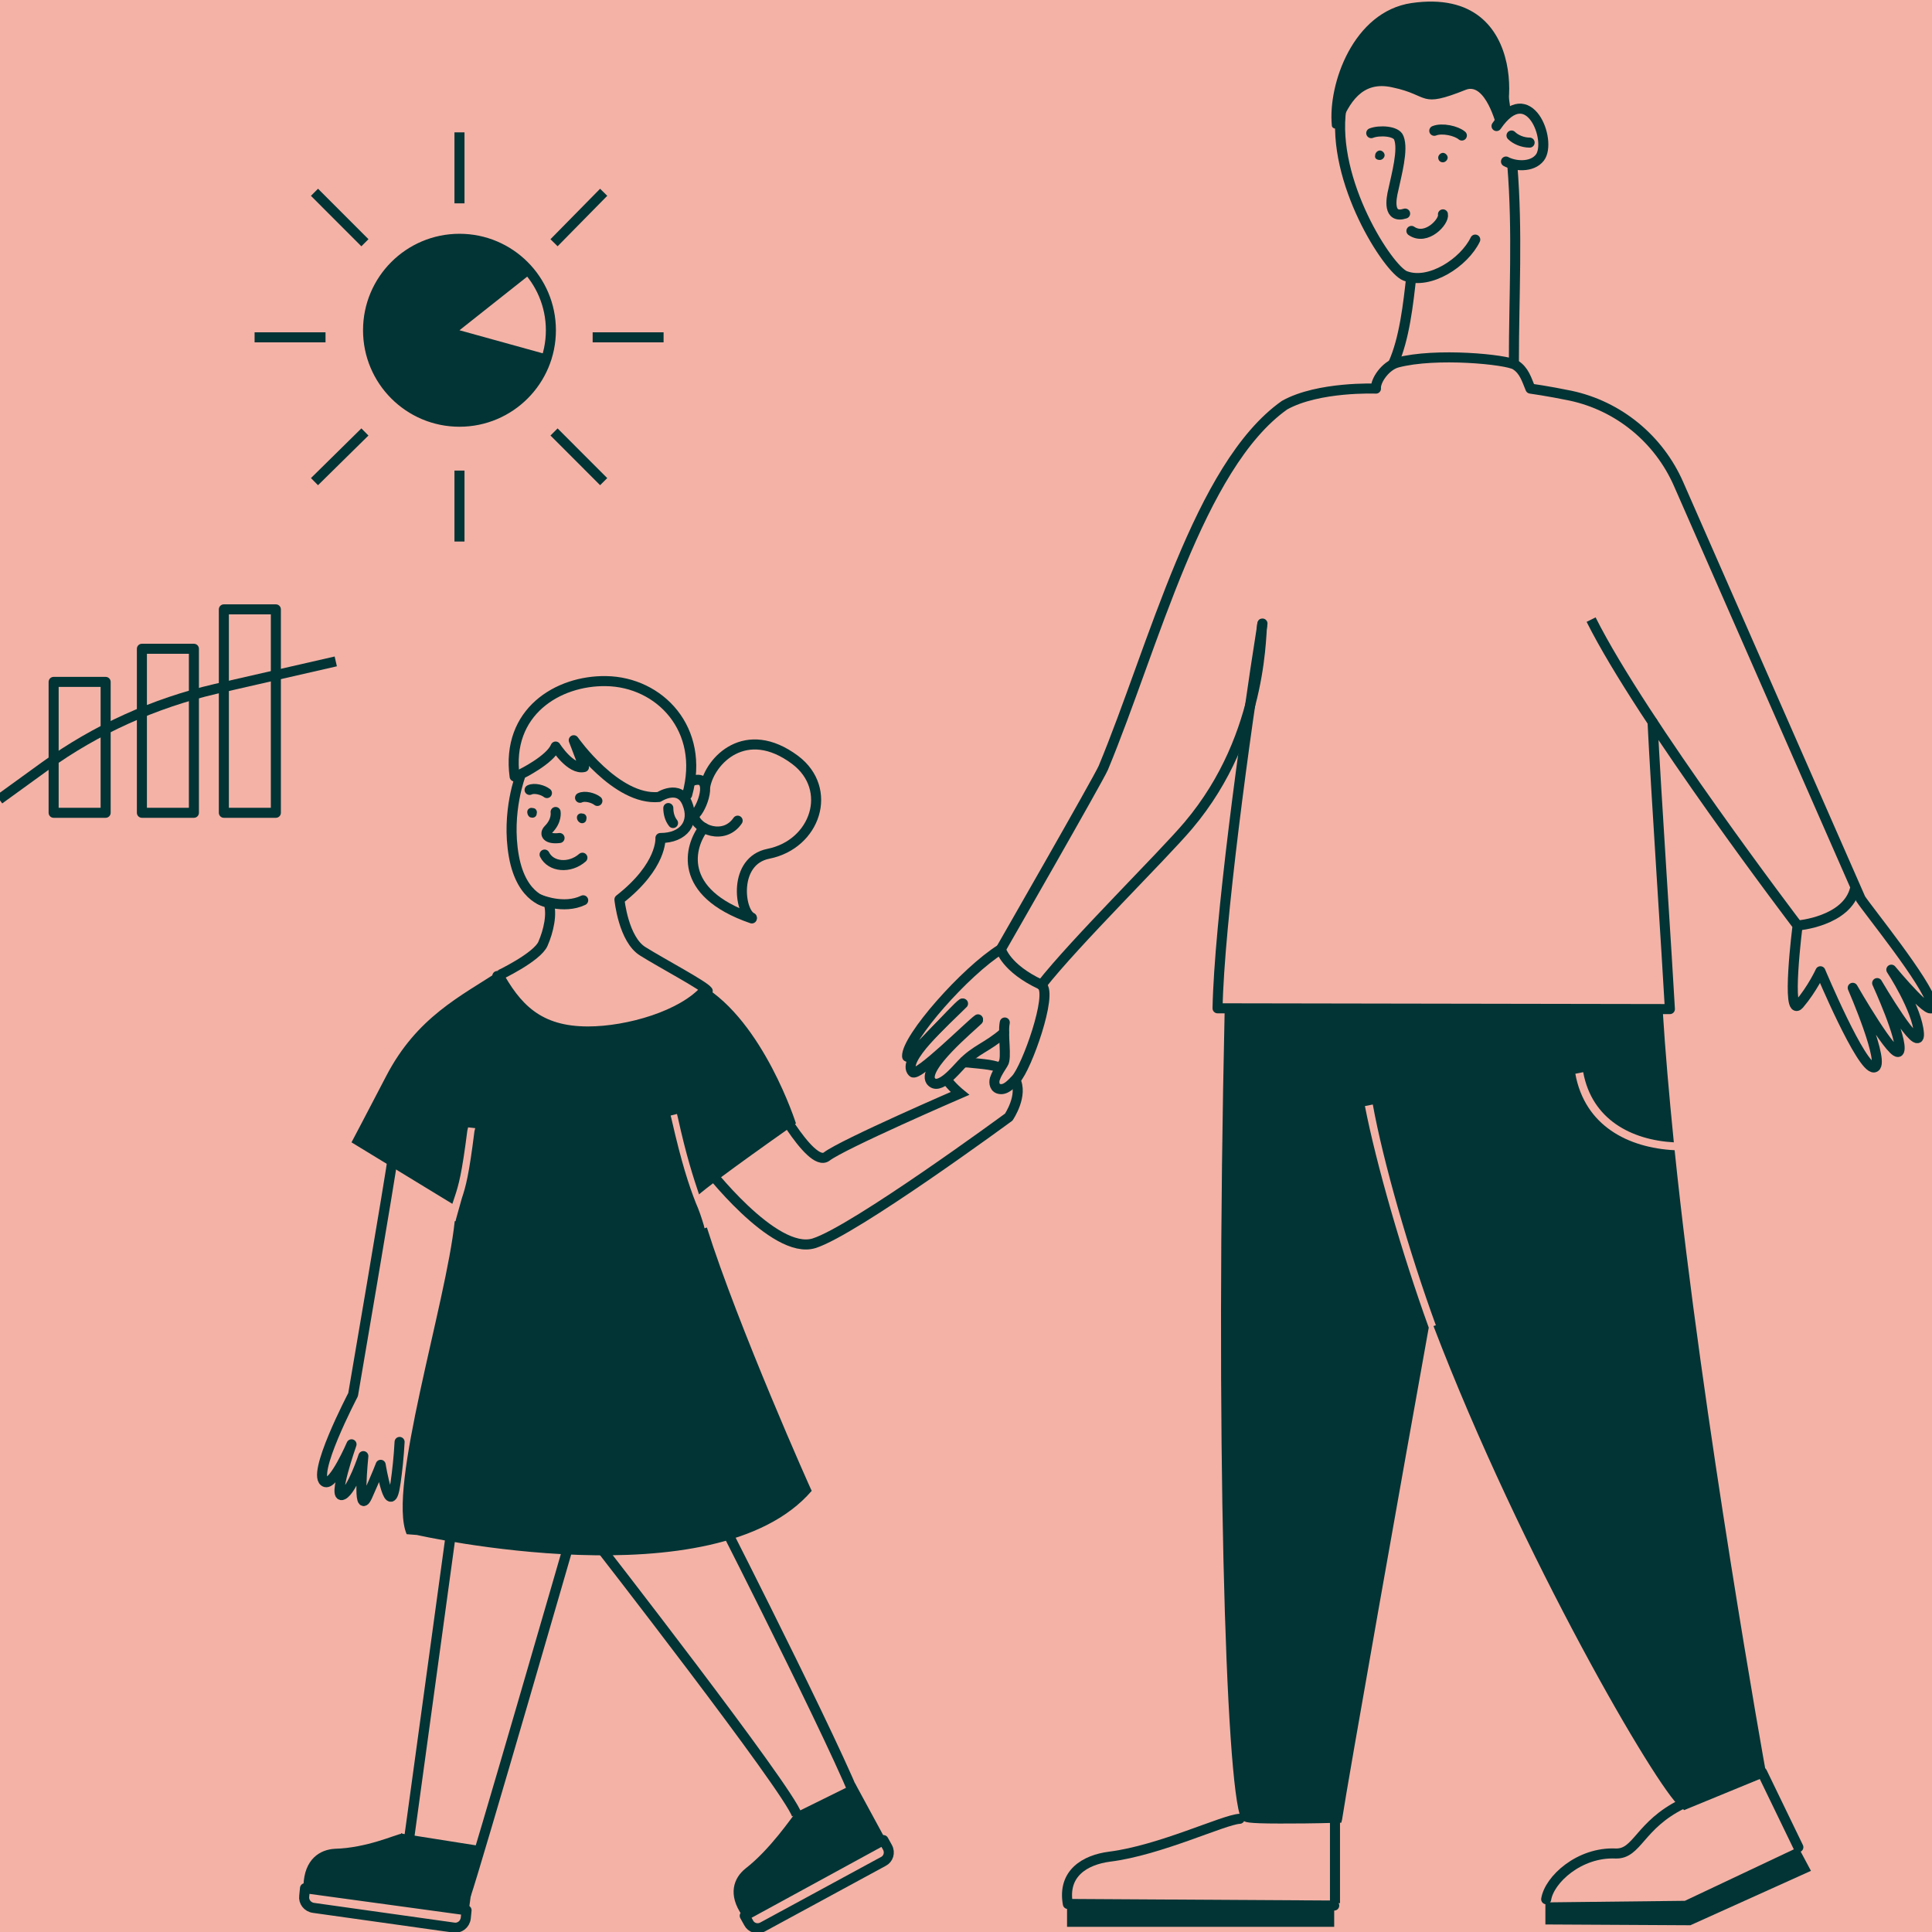 <svg width="245" height="245" viewBox="0 0 245 245" fill="none" xmlns="http://www.w3.org/2000/svg">
<g clip-path="url(#clip0_601_373)">
<path d="M245 0H0V245H245V0Z" fill="#F4B2A6"/>
<path d="M65.26 98.47C64.162 90.272 70.757 86.272 76.853 86.373C83.648 86.473 89.445 92.472 87.146 100.77" stroke="#023435" stroke-width="1.274" stroke-linecap="round" stroke-linejoin="round"/>
<path d="M87.645 99.07C90.544 97.971 89.245 102.069 88.245 103.17" stroke="#023435" stroke-width="1.274" stroke-miterlimit="10" stroke-linecap="round"/>
<path d="M89.445 99.67C90.045 96.471 94.542 91.671 100.838 96.371C105.735 100.07 103.436 107.069 97.44 108.269C92.943 109.169 93.743 115.668 95.341 116.368" stroke="#023435" stroke-width="1.274" stroke-linecap="round" stroke-linejoin="round"/>
<path d="M126.421 135.264C125.822 135.064 125.023 134.964 124.023 134.864C122.823 134.764 122.624 134.664 121.924 134.764" stroke="#023435" stroke-width="1.274" stroke-miterlimit="10"/>
<path d="M120.025 136.863C120.624 137.763 121.724 138.663 121.724 138.663C121.724 138.663 106.934 145.062 104.834 146.662C102.736 148.261 97.34 137.963 97.34 137.963L89.445 147.861C89.445 147.861 98.14 159.258 103.237 157.659C108.332 156.06 127.919 141.662 127.919 141.662C127.919 141.662 129.818 138.863 128.719 136.863" stroke="#023435" stroke-width="1.274" stroke-miterlimit="10"/>
<path d="M59.067 240.344C60.466 236.246 72.457 194.753 72.457 194.753L57.567 191.654L51.772 233.946" stroke="#023435" stroke-width="1.274" stroke-miterlimit="10"/>
<path d="M109.233 230.146C108.932 227.147 91.745 193.353 91.745 193.353L75.456 195.354C75.456 195.354 100.04 226.948 101.039 230.147" stroke="#023435" stroke-width="1.274" stroke-miterlimit="10"/>
<path d="M51.071 232.546L60.565 234.046L59.465 242.144L38.48 239.145C38.579 235.745 40.578 234.545 42.476 234.446C46.473 234.346 50.171 232.645 50.87 232.547V232.446" fill="#023435"/>
<path d="M59.165 242.244L38.679 239.445L38.579 240.444C38.479 241.144 38.978 241.844 39.778 241.944L57.566 244.443C58.265 244.543 58.965 244.043 59.065 243.244L59.165 242.243V242.244Z" stroke="#023435" stroke-width="1.274" stroke-linecap="round" stroke-linejoin="round"/>
<path d="M100.938 229.846L108.432 226.147L112.23 233.146L94.142 242.944C92.243 240.245 93.043 238.144 94.542 236.946C97.64 234.546 100.339 230.547 100.837 229.947L100.938 230.147L100.837 229.847" fill="#023435"/>
<path d="M112.029 233.345L94.441 242.943L94.941 243.843C95.241 244.443 96.04 244.743 96.74 244.343L112.029 236.045C112.629 235.745 112.929 234.945 112.529 234.245L112.029 233.345V233.345Z" stroke="#023435" stroke-width="1.274" stroke-linecap="round" stroke-linejoin="round"/>
<path d="M49.873 146.361C49.574 148.862 44.776 176.856 44.776 176.856C44.776 176.856 39.279 187.354 41.279 187.954C42.378 188.254 44.577 183.155 44.577 183.155C44.577 183.155 42.078 190.253 43.477 189.553C44.676 188.953 46.076 184.654 46.076 184.654C46.076 184.654 45.276 192.553 46.575 189.754C47.874 186.855 48.274 185.755 48.274 185.755C48.274 185.755 49.474 193.154 50.173 187.954C50.373 186.553 50.573 184.754 50.673 182.854" stroke="#023435" stroke-width="1.274" stroke-linecap="round" stroke-linejoin="round"/>
<path d="M63.065 123.766C63.164 123.766 68.16 121.366 68.86 119.666C69.559 118.066 70.059 115.866 69.559 114.467C69.559 114.467 66.162 114.167 65.162 108.568C64.163 102.968 66.062 98.169 66.062 98.169C66.062 98.169 69.758 96.37 70.459 94.671C70.459 94.671 72.358 97.67 74.057 97.27L72.758 93.871C72.758 93.871 78.154 101.569 83.551 101.069C83.551 101.069 86.148 99.37 87.147 101.869C88.147 104.27 86.747 106.269 83.749 106.269C83.749 106.269 84.049 109.769 78.552 114.067C78.552 114.067 79.052 119.167 81.551 120.666C83.949 122.166 89.245 124.965 89.745 125.666" stroke="#023435" stroke-width="1.274" stroke-linecap="round" stroke-linejoin="round"/>
<path d="M68.459 114.067C68.459 114.067 71.457 115.367 73.956 114.168" stroke="#023435" stroke-width="1.274" stroke-linecap="round" stroke-linejoin="round"/>
<path d="M85.349 104.369C84.949 103.87 84.749 103.17 84.749 102.47" stroke="#023435" stroke-width="1.274" stroke-miterlimit="10" stroke-linecap="round"/>
<path d="M93.542 104.069C91.843 106.568 88.345 105.269 87.946 103.37" stroke="#023435" stroke-width="1.274" stroke-linecap="round" stroke-linejoin="round"/>
<path d="M95.341 116.467C85.748 113.168 87.447 107.269 89.246 104.969" stroke="#023435" stroke-width="1.274" stroke-linecap="round" stroke-linejoin="round"/>
<path d="M89.645 155.66L89.345 155.76L89.245 155.36C88.945 154.36 88.645 153.46 88.245 152.561C87.346 150.262 86.447 147.561 85.147 141.863L85.048 141.463L85.847 141.263L85.947 141.663C87.046 146.663 87.945 149.361 88.645 151.461C89.344 150.861 91.843 148.862 100.936 142.463C100.936 142.463 96.839 129.565 89.045 124.966C86.346 128.166 79.551 130.165 74.555 130.165C68.559 130.165 65.96 127.366 63.562 122.967C58.365 126.367 52.869 128.966 48.971 136.463C46.373 141.463 44.574 144.863 44.574 144.863L57.365 152.661C57.465 152.361 57.565 152.061 57.664 151.761C58.165 150.262 58.565 148.862 59.264 143.363L59.364 142.963L60.263 143.062L60.164 143.462C59.464 149.062 59.064 150.461 58.565 151.961C58.364 152.661 58.165 153.36 57.865 154.46L57.765 154.86H57.664C56.566 165.358 49.071 188.754 51.569 194.553L52.869 194.653C52.869 194.653 90.743 203.251 102.935 189.055C102.935 189.154 93.541 168.059 89.643 155.661L89.645 155.66Z" fill="#023435"/>
<path d="M169.191 241.544H135.313V244.344H169.191V241.544Z" fill="#023435"/>
<path d="M209.563 91.571C209.963 99.87 211.462 122.366 211.761 127.964L154.4 127.865C154.601 117.266 157.799 93.471 160.096 79.073" stroke="#023435" stroke-width="1.274" stroke-linecap="round" stroke-linejoin="round"/>
<path d="M157.2 230.646C155.201 230.746 147.107 234.645 140.711 235.446C137.613 235.846 134.715 237.545 135.415 241.445L169.193 241.645" stroke="#023435" stroke-width="1.274" stroke-linecap="round" stroke-linejoin="round"/>
<path d="M169.291 230.246V241.344" stroke="#023435" stroke-width="1.274" stroke-miterlimit="10"/>
<path d="M229.649 237.245L214.36 244.144L195.973 244.044V241.245L213.661 241.045L228.05 234.246L229.649 237.245V237.245Z" fill="#023435"/>
<path d="M196.074 240.844C196.474 238.345 200.272 234.845 204.868 235.045C207.666 235.145 207.865 231.446 213.362 228.746L223.455 224.747L228.052 234.245" stroke="#023435" stroke-width="1.274" stroke-linecap="round" stroke-linejoin="round"/>
<path d="M190.977 14.485C190.876 13.685 190.777 12.786 190.577 11.787C189.478 4.987 181.283 2.088 176.287 6.787C172.889 9.986 170.89 10.687 170.09 13.786C168.791 22.984 176.086 34.183 178.185 34.983C181.283 36.182 185.68 33.282 187.079 30.383" stroke="#023435" stroke-width="1.274" stroke-miterlimit="10" stroke-linecap="round"/>
<path d="M191.977 46.08C191.977 37.382 192.476 29.483 191.776 20.885" stroke="#023435" stroke-width="1.274" stroke-miterlimit="10"/>
<path d="M178.985 34.882C178.585 38.581 178.086 42.981 176.687 46.081" stroke="#023435" stroke-width="1.274" stroke-miterlimit="10"/>
<path d="M189.777 15.985C193.875 9.986 196.872 17.885 195.274 19.984C194.275 21.284 192.076 21.084 190.976 20.484" stroke="#023435" stroke-width="1.274" stroke-miterlimit="10" stroke-linecap="round"/>
<path d="M181.883 16.586C182.882 16.186 184.681 16.586 185.381 17.186" stroke="#023435" stroke-width="1.274" stroke-miterlimit="10" stroke-linecap="round"/>
<path d="M191.677 17.185C192.176 17.685 193.076 18.084 193.974 18.084" stroke="#023435" stroke-width="1.274" stroke-miterlimit="10" stroke-linecap="round"/>
<path d="M182.981 20.585C183.281 20.585 183.581 20.284 183.581 19.985C183.581 19.685 183.281 19.385 182.981 19.385C182.682 19.385 182.382 19.685 182.382 19.985C182.382 20.284 182.581 20.585 182.981 20.585Z" fill="#023435"/>
<path d="M174.986 20.284C175.286 20.284 175.586 19.984 175.586 19.684C175.586 19.384 175.286 19.084 174.986 19.084C174.686 19.084 174.387 19.384 174.387 19.684C174.286 20.084 174.586 20.284 174.986 20.284Z" fill="#023435"/>
<path d="M173.889 16.885C174.888 16.485 177.087 16.585 177.387 17.485C177.986 18.985 177.087 22.183 176.687 24.084C176.387 25.284 175.987 27.783 178.186 27.083" stroke="#023435" stroke-width="1.274" stroke-miterlimit="10" stroke-linecap="round"/>
<path d="M126.92 120.367C126.92 120.367 139.312 98.771 139.912 97.37C146.307 81.973 152.004 59.077 162.896 51.379C167.193 48.98 174.488 49.28 174.488 49.28C174.389 48.281 175.687 46.381 177.187 45.981C182.083 44.681 191.078 45.581 192.176 46.281C193.276 46.98 193.576 48.08 194.075 49.28C194.075 49.28 196.274 49.58 199.172 50.179C205.269 51.479 210.364 55.679 212.862 61.378L235.947 113.968C236.846 115.368 244.342 124.567 244.941 127.266C245.64 129.966 239.844 122.967 239.844 122.967C239.844 122.967 243.141 127.966 243.342 131.066C243.542 134.065 238.046 124.667 238.046 124.667C238.046 124.667 241.343 131.866 240.844 133.265C240.344 134.665 234.947 125.267 234.947 125.267C234.947 125.267 239.245 135.165 237.646 135.364C236.047 135.565 230.85 123.167 230.85 123.167C230.85 123.167 229.852 125.366 228.152 127.367C226.453 129.266 227.953 117.369 227.953 117.369C227.953 117.369 208.166 91.374 201.771 78.575" stroke="#023435" stroke-width="1.274" stroke-linejoin="round"/>
<path d="M160.098 79.074C159.798 79.174 160.597 92.971 150.703 104.67C147.507 108.468 136.314 119.466 132.017 124.965" stroke="#023435" stroke-width="1.274" stroke-miterlimit="10"/>
<path d="M127.32 130.964C125.121 132.864 123.723 133.065 121.923 134.963C121.324 135.563 119.026 138.463 118.027 137.064C116.927 135.364 123.124 130.264 124.022 129.365" stroke="#023435" stroke-width="1.274" stroke-linecap="round" stroke-linejoin="round"/>
<path d="M124.022 129.265C123.123 129.864 116.328 136.664 115.728 135.964C114.229 134.464 119.726 129.665 122.123 127.265" stroke="#023435" stroke-width="1.274" stroke-linecap="round" stroke-linejoin="round"/>
<path d="M132.116 124.965C133.515 126.066 130.217 135.363 128.818 136.863C128.318 137.363 127.518 138.363 126.619 138.063C126.019 137.863 126.019 137.064 126.219 136.664C126.419 136.063 126.919 135.364 127.218 134.864C127.718 134.165 127.118 131.164 127.418 129.665" stroke="#023435" stroke-width="1.274" stroke-linecap="round" stroke-linejoin="round"/>
<path d="M122.024 127.264C121.224 127.765 115.028 134.763 115.028 133.963C114.928 131.664 122.423 123.165 126.92 120.366C126.92 120.366 127.52 122.765 132.017 124.865" stroke="#023435" stroke-width="1.274" stroke-linecap="round" stroke-linejoin="round"/>
<path d="M227.951 117.367C227.951 117.367 234.247 116.866 235.246 112.668" stroke="#023435" stroke-width="1.274" stroke-linejoin="round"/>
<path d="M189.778 15.985C191.676 17.785 194.873 -1.911 178.985 0.388C171.589 1.487 168.391 10.687 168.891 15.885C168.891 16.385 169.691 16.485 169.891 15.985C171.09 13.086 172.689 10.186 176.586 11.085C181.383 12.086 179.884 13.785 185.88 11.386C188.378 10.386 189.778 15.984 189.778 15.984V15.985Z" fill="#023435"/>
<path d="M178.985 29.283C180.884 30.583 183.183 28.083 182.983 27.184" stroke="#023435" stroke-width="1.274" stroke-miterlimit="10" stroke-linecap="round"/>
<path d="M223.954 224.848C223.853 224.348 215.859 179.756 212.361 145.862C206.464 145.562 200.969 142.762 199.77 136.164L200.768 135.964C201.868 141.962 206.864 144.562 212.261 144.862C211.661 138.863 211.161 133.164 210.861 128.265V127.866H210.561C210.462 127.765 210.362 127.665 210.162 127.665C210.062 127.665 209.862 127.765 209.862 127.866L155.999 128.065C155.899 127.965 155.799 127.866 155.699 127.866C155.499 127.866 155.299 128.065 155.299 128.265C154.1 181.655 155.399 226.346 157.398 230.646C157.398 230.747 157.498 230.846 157.698 230.846C157.798 231.046 157.997 231.246 162.295 231.246C163.994 231.246 166.393 231.246 169.69 231.146H170.09L170.19 230.747C170.889 226.047 178.084 185.554 181.182 168.357C177.784 158.959 174.487 147.46 173.088 140.263L174.087 140.063C175.386 147.261 178.685 158.759 182.082 168.058L181.782 168.157C192.974 197.452 210.163 226.846 213.06 229.147H213.16C213.227 229.213 213.293 229.28 213.36 229.346L213.56 229.547L224.253 225.148L223.953 224.848H223.954Z" fill="#023435"/>
<path d="M73.856 108.768C72.257 110.169 69.859 109.968 69.059 108.369" stroke="#023435" stroke-width="1.274" stroke-linecap="round" stroke-linejoin="round"/>
<path d="M73.657 104.369C73.956 104.469 74.356 104.27 74.356 103.87C74.457 103.57 74.256 103.17 73.857 103.17C73.557 103.07 73.157 103.269 73.157 103.669C73.157 103.969 73.357 104.27 73.657 104.369Z" fill="#023435"/>
<path d="M67.361 103.669C67.66 103.769 68.061 103.57 68.061 103.17C68.161 102.869 67.96 102.47 67.561 102.47C67.261 102.37 66.861 102.57 66.861 102.97C66.861 103.269 67.061 103.669 67.361 103.669Z" fill="#023435"/>
<path d="M67.159 100.17C67.759 99.87 68.858 100.17 69.358 100.57" stroke="#023435" stroke-width="1.274" stroke-miterlimit="10" stroke-linecap="round"/>
<path d="M73.557 101.169C74.156 100.87 75.256 101.169 75.755 101.569" stroke="#023435" stroke-width="1.274" stroke-miterlimit="10" stroke-linecap="round"/>
<path d="M70.457 102.97C70.457 102.97 70.657 104.069 69.558 105.169C68.958 105.769 69.358 106.469 70.957 106.269" stroke="#023435" stroke-width="1.274" stroke-miterlimit="10" stroke-linecap="round"/>
<path d="M58.267 53.478C64.668 53.478 69.859 48.287 69.859 41.881C69.859 35.475 64.668 30.283 58.267 30.283C51.865 30.283 46.674 35.475 46.674 41.881C46.674 48.287 51.864 53.478 58.267 53.478Z" stroke="#023435" stroke-width="1.274" stroke-linejoin="round"/>
<path d="M58.267 25.784V16.786" stroke="#023435" stroke-width="1.274" stroke-linejoin="round"/>
<path d="M58.267 68.675V59.677" stroke="#023435" stroke-width="1.274" stroke-linejoin="round"/>
<path d="M41.279 42.78H32.285" stroke="#023435" stroke-width="1.274" stroke-linejoin="round"/>
<path d="M84.15 42.78H75.155" stroke="#023435" stroke-width="1.274" stroke-linejoin="round"/>
<path d="M46.275 54.778L39.88 61.078" stroke="#023435" stroke-width="1.274" stroke-linejoin="round"/>
<path d="M76.553 24.383L70.258 30.783" stroke="#023435" stroke-width="1.274" stroke-linejoin="round"/>
<path d="M46.275 30.783L39.88 24.383" stroke="#023435" stroke-width="1.274" stroke-linejoin="round"/>
<path d="M76.553 61.078L70.258 54.778" stroke="#023435" stroke-width="1.274" stroke-linejoin="round"/>
<path d="M58.267 41.88L67.36 34.681C65.261 31.983 61.964 30.283 58.267 30.283C51.871 30.283 46.674 35.482 46.674 41.881C46.674 48.281 51.871 53.478 58.267 53.478C63.563 53.478 68.059 49.88 69.459 44.98L58.267 41.881V41.88Z" fill="#023435"/>
<path d="M13.396 86.473H6.801V103.07H13.396V86.473Z" stroke="#023435" stroke-width="1.274" stroke-linejoin="round"/>
<path d="M24.589 82.273H17.994V103.07H24.589V82.273Z" stroke="#023435" stroke-width="1.274" stroke-linejoin="round"/>
<path d="M34.982 77.275H28.387V103.07H34.982V77.275Z" stroke="#023435" stroke-width="1.274" stroke-linejoin="round"/>
<path d="M-0.094 101.369L5.703 97.171C12.198 92.472 19.594 89.172 27.288 87.372L42.579 83.873" stroke="#023435" stroke-width="1.274" stroke-linejoin="round"/>
</g>
<defs>
<clipPath id="clip0_601_373">
<rect width="245" height="245" fill="white"/>
</clipPath>
</defs>
</svg>
